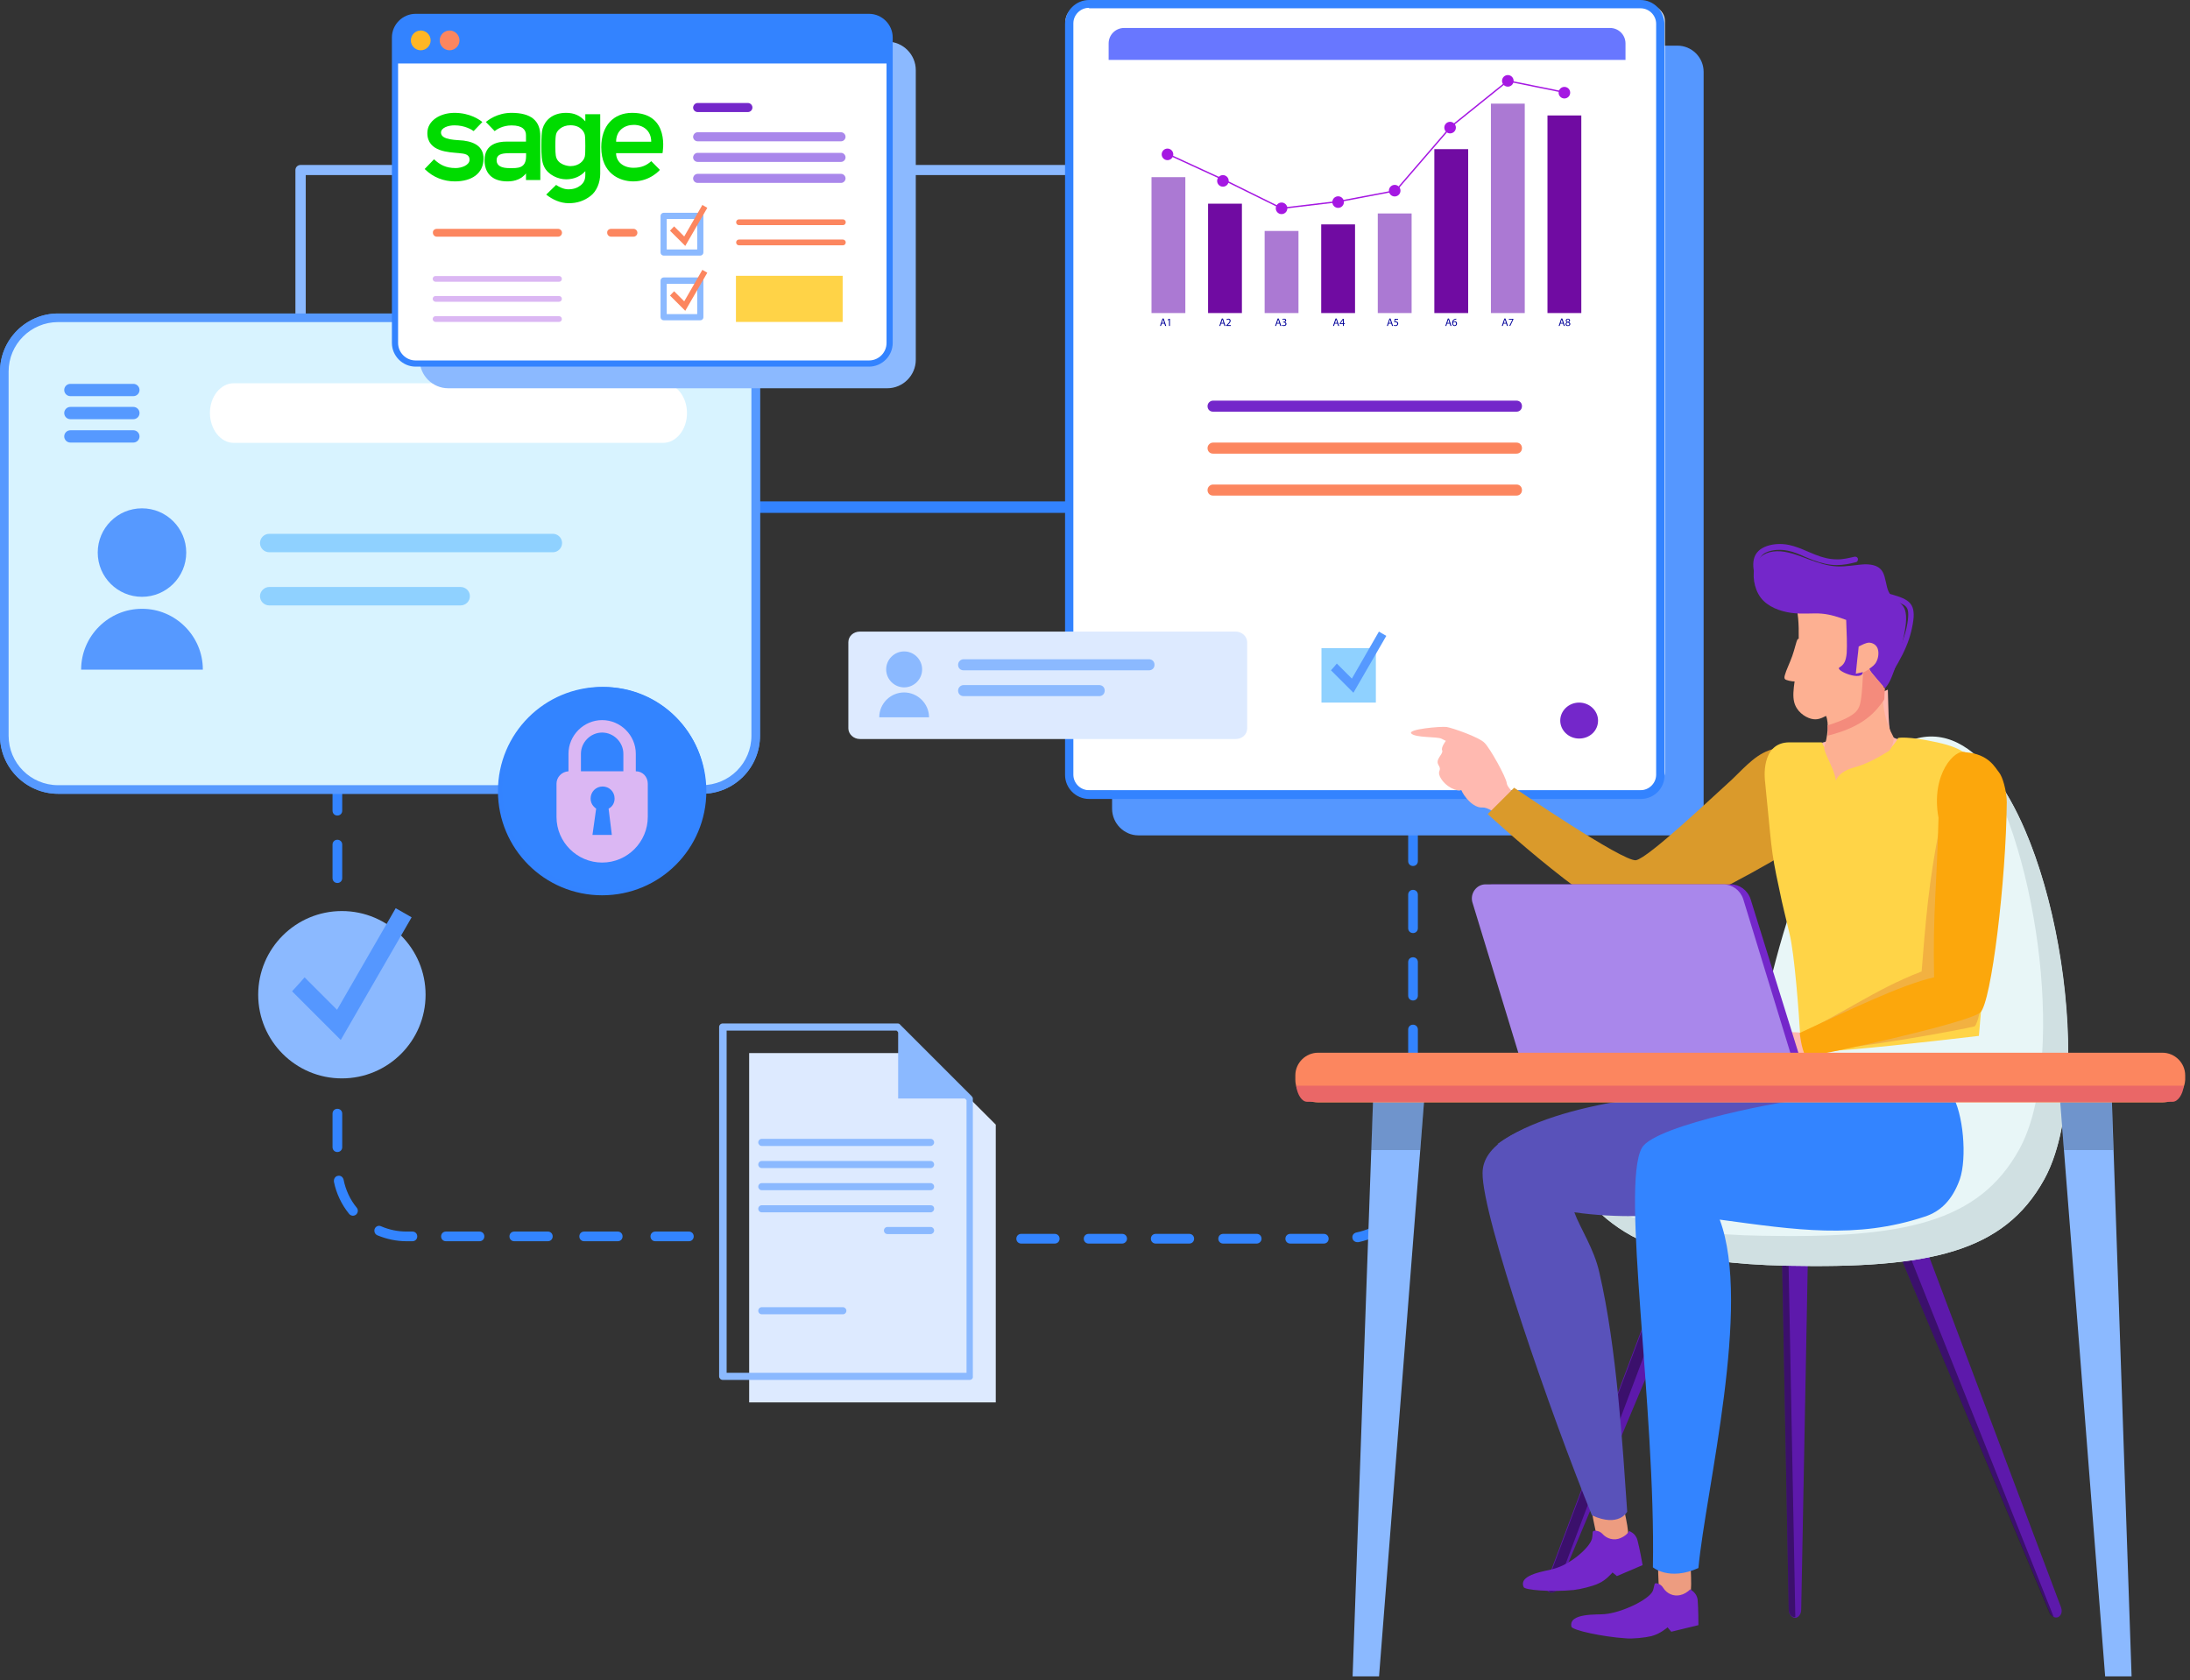 <?xml version="1.0" encoding="UTF-8" standalone="no"?><!DOCTYPE svg PUBLIC "-//W3C//DTD SVG 1.1//EN" "http://www.w3.org/Graphics/SVG/1.1/DTD/svg11.dtd"><svg width="100%" height="100%" viewBox="0 0 404 310" version="1.1" xmlns="http://www.w3.org/2000/svg" xmlns:xlink="http://www.w3.org/1999/xlink" xml:space="preserve" xmlns:serif="http://www.serif.com/" style="fill-rule:evenodd;clip-rule:evenodd;stroke-linecap:round;stroke-linejoin:round;stroke-miterlimit:22.926;"><rect x="0" y="0" width="404" height="310" fill="#333333" stroke="none"/><path d="M139.49,93.56l59.538,0" style="fill:none;fill-rule:nonzero;stroke:#3383ff;stroke-width:2.13px;"/><path d="M244.208,229.428l-6.21,0c-0.478,0 -0.872,-0.394 -0.872,-0.872l0,-0.021c0,-0.51 0.383,-0.893 0.893,-0.893l6.189,-0c0.51,-0 0.893,0.383 0.893,0.893c-0,0.51 -0.383,0.893 -0.893,0.893Zm-12.378,0l-6.209,0c-0.478,0 -0.872,-0.394 -0.872,-0.872l-0,-0.021c-0,-0.51 0.382,-0.893 0.893,-0.893l6.188,-0c0.511,-0 0.893,0.383 0.893,0.893c0,0.51 -0.446,0.893 -0.893,0.893Zm-12.441,0l-6.209,0c-0.478,0 -0.872,-0.394 -0.872,-0.872l-0,-0.021c-0,-0.51 0.382,-0.893 0.893,-0.893l6.188,-0c0.511,-0 0.894,0.383 0.894,0.893c-0,0.51 -0.383,0.893 -0.894,0.893Zm-12.377,0l-6.209,0c-0.479,0 -0.872,-0.394 -0.872,-0.872l-0,-0.021c-0,-0.51 0.382,-0.893 0.893,-0.893l6.188,-0c0.511,-0 0.893,0.383 0.893,0.893c0,0.51 -0.446,0.893 -0.893,0.893Zm-12.441,0l-6.209,0c-0.479,0 -0.872,-0.394 -0.872,-0.872l-0,-0.021c-0,-0.51 0.382,-0.893 0.893,-0.893l6.188,-0c0.511,-0 0.893,0.383 0.893,0.893c0,0.51 -0.382,0.893 -0.893,0.893Zm-12.441,0l-6.209,0c-0.479,0 -0.872,-0.394 -0.872,-0.872l-0,-0.021c-0,-0.51 0.382,-0.893 0.893,-0.893l6.188,-0c0.511,-0 0.893,0.383 0.893,0.893c0,0.51 -0.382,0.893 -0.893,0.893Zm-12.377,0l-6.209,0c-0.479,0 -0.873,-0.394 -0.873,-0.872l0,-0.021c0,-0.51 0.383,-0.893 0.894,-0.893l6.188,-0c0.511,-0 0.893,0.383 0.893,0.893c0,0.51 -0.382,0.893 -0.893,0.893Zm-12.441,0l-6.209,0c-0.479,0 -0.873,-0.394 -0.873,-0.872l0,-0.021c0,-0.51 0.383,-0.893 0.894,-0.893l6.188,-0c0.511,-0 0.893,0.383 0.893,0.893c0,0.51 -0.382,0.893 -0.893,0.893Zm93.084,-0.255c-0.446,0 -0.829,-0.319 -0.893,-0.702c-0.128,-0.51 0.192,-0.957 0.702,-1.084c1.914,-0.383 3.7,-1.212 5.168,-2.425c0.382,-0.318 0.957,-0.254 1.276,0.128c0.318,0.383 0.255,0.957 -0.128,1.276c-1.723,1.399 -3.759,2.362 -5.933,2.807l-0.192,0Zm9.251,-7.464c-0.127,0 -0.255,0 -0.382,-0.064c-0.447,-0.191 -0.702,-0.701 -0.447,-1.212c0.634,-1.47 0.96,-3.055 0.957,-4.656l-0,-1.084c-0,-0.511 0.383,-0.893 0.893,-0.893c0.511,-0 0.893,0.382 0.893,0.893l0,1.084c0,1.85 -0.382,3.636 -1.084,5.358c-0.128,0.319 -0.447,0.574 -0.83,0.574Zm1.021,-12.311c-0.51,-0 -0.893,-0.383 -0.893,-0.893l-0,-6.188c-0,-0.51 0.383,-0.892 0.893,-0.892c0.511,-0 0.893,0.382 0.893,0.892l0,6.188c0,0.51 -0.382,0.893 -0.893,0.893Zm-0,-12.375c-0.51,-0 -0.893,-0.383 -0.893,-0.893l-0,-6.188c-0,-0.51 0.383,-0.893 0.893,-0.893c0.511,-0 0.893,0.383 0.893,0.893l0,6.188c0,0.447 -0.382,0.893 -0.893,0.893Zm-0,-12.439c-0.51,0 -0.893,-0.383 -0.893,-0.893l-0,-6.188c-0,-0.511 0.383,-0.893 0.893,-0.893c0.511,-0 0.893,0.382 0.893,0.893l0,6.188c0,0.51 -0.382,0.893 -0.893,0.893Zm-0,-12.44c-0.51,0 -0.893,-0.382 -0.893,-0.892l-0,-6.188c-0,-0.51 0.383,-0.893 0.893,-0.893c0.511,0 0.893,0.383 0.893,0.893l0,6.188c0,0.51 -0.382,0.892 -0.893,0.892Zm-0,-12.375c-0.51,0 -0.893,-0.382 -0.893,-0.893l-0,-6.187c-0,-0.51 0.383,-0.893 0.893,-0.893c0.511,0 0.893,0.383 0.893,0.893l0,6.187c0,0.511 -0.382,0.893 -0.893,0.893Zm-0,-12.438c-0.51,-0 -0.893,-0.383 -0.893,-0.894l-0,-6.187c-0,-0.51 0.383,-0.893 0.893,-0.893c0.511,-0 0.893,0.383 0.893,0.893l0,6.188c0,0.51 -0.382,0.893 -0.893,0.893Zm-199.323,64.316l-0,-6.188c-0,-0.511 0.382,-0.893 0.893,-0.893c0.51,-0 0.893,0.382 0.893,0.893l-0,6.188c-0,0.511 -0.383,0.893 -0.893,0.893c-0.51,0 -0.892,-0.382 -0.892,-0.893l-0.001,0Zm-0,-49.636l-0,-6.189c-0,-0.511 0.382,-0.893 0.893,-0.893c0.51,0 0.893,0.382 0.893,0.893l-0,6.189c-0,0.51 -0.383,0.893 -0.893,0.893c-0.51,-0 -0.892,-0.383 -0.892,-0.893l-0.001,-0Zm-0,-12.441l-0,-6.189c-0,-0.511 0.382,-0.893 0.893,-0.893c0.51,0 0.893,0.382 0.893,0.893l-0,6.189c-0,0.51 -0.383,0.893 -0.893,0.893c-0.51,-0 -0.892,-0.383 -0.892,-0.893l-0.001,-0Zm-0,-12.378l-0,-6.188c-0,-0.511 0.382,-0.893 0.893,-0.893c0.51,-0 0.893,0.382 0.893,0.893l-0,6.188c-0,0.511 -0.383,0.893 -0.893,0.893c-0.51,0 -0.892,-0.382 -0.892,-0.893l-0.001,0Zm-0,-12.441l-0,-6.188c-0,-0.511 0.382,-0.893 0.893,-0.893c0.51,-0 0.893,0.382 0.893,0.893l-0,6.188c-0,0.511 -0.383,0.893 -0.893,0.893c-0.51,0 -0.892,-0.382 -0.892,-0.893l-0.001,0Zm0.255,93.085c-0,-0.447 0.319,-0.83 0.702,-0.893c0.51,-0.128 0.957,0.191 1.084,0.702c0.383,1.914 1.212,3.699 2.424,5.167c0.319,0.383 0.255,0.957 -0.127,1.276c-0.383,0.319 -0.957,0.256 -1.276,-0.128c-1.399,-1.723 -2.362,-3.759 -2.806,-5.933l-0,-0.191l-0.001,-0Zm7.464,9.25c-0,-0.127 -0,-0.255 0.064,-0.382c0.191,-0.446 0.701,-0.702 1.212,-0.446c1.47,0.633 3.055,0.96 4.656,0.957l1.085,-0c0.51,-0 0.892,0.382 0.892,0.893c0,0.51 -0.382,0.892 -0.892,0.892l-1.085,0c-1.85,0 -3.636,-0.382 -5.358,-1.084c-0.319,-0.128 -0.574,-0.446 -0.574,-0.83Zm12.311,1.022c0,-0.511 0.383,-0.893 0.893,-0.893l6.188,-0c0.51,-0 0.893,0.382 0.893,0.893c0,0.51 -0.383,0.892 -0.893,0.892l-6.188,0c-0.51,0 -0.893,-0.382 -0.893,-0.892Zm13.499,-0.893c-0.51,-0 -0.892,0.382 -0.892,0.893c-0,0.51 0.382,0.892 0.892,0.892l6.188,0c0.511,0 0.893,-0.382 0.893,-0.892c0,-0.511 -0.382,-0.893 -0.893,-0.893l-6.188,-0Zm26.019,-0c-0.51,-0 -0.893,0.382 -0.893,0.893c0,0.51 0.383,0.892 0.893,0.892l6.188,0c0.511,0 0.893,-0.382 0.893,-0.892c0,-0.511 -0.382,-0.893 -0.893,-0.893l-6.188,-0Zm-13.125,-0c-0.51,-0 -0.894,0.382 -0.894,0.893c0,0.51 0.384,0.892 0.894,0.892l6.187,0c0.511,0 0.893,-0.382 0.893,-0.892c0,-0.511 -0.382,-0.893 -0.893,-0.893l-6.187,-0Z" style="fill:#3384ff;fill-rule:nonzero;"/><path d="M55.449,91.079l-0.013,0c-0.513,0 -0.936,-0.42 -0.94,-0.933l0,-58.777c0,-0.519 0.423,-0.934 0.953,-0.934l204.563,-0l-0,71.529c0.529,-0 -0.848,1.128 -1.59,0.713c-0.191,-0.107 -0.283,-0.137 -0.325,-0.141c-0.013,0.043 -0.059,-0.006 0,0c0.014,-0.044 -0.006,-0.183 -0.204,-0.572l-0,-69.663l-201.49,0l-0,57.845c-0,0.415 -0.424,0.933 -0.954,0.933Z" style="fill:#8bb9ff;fill-rule:nonzero;"/><path d="M210,154.119l99.429,0c2.722,0 4.848,-2.212 4.848,-4.848l0,-136.003c0,-2.721 -2.211,-4.848 -4.848,-4.848l-99.429,0c-2.722,0 -4.848,2.211 -4.848,4.848l0,135.918c0,2.721 2.212,4.933 4.848,4.933Z" style="fill:#5597ff;"/><path d="M296.586,12.163l-8.846,-0c-0.425,-0 -0.85,-0.341 -0.85,-0.851c0,-0.425 0.34,-0.85 0.851,-0.85l8.845,-0c0.425,-0 0.851,0.339 0.851,0.85c-0,0.51 -0.341,0.851 -0.851,0.851Zm0,3.317l-8.846,-0c-0.425,-0 -0.85,-0.341 -0.85,-0.851c0,-0.51 0.34,-0.85 0.851,-0.85l8.845,-0c0.425,-0 0.851,0.34 0.851,0.85c-0,0.51 -0.341,0.851 -0.851,0.851Zm0,3.232l-8.846,-0c-0.425,-0 -0.85,-0.341 -0.85,-0.851c0,-0.425 0.34,-0.85 0.851,-0.85l8.845,-0c0.425,-0 0.851,0.34 0.851,0.85c-0,0.51 -0.341,0.851 -0.851,0.851Z" style="fill:#7427ca;fill-rule:nonzero;"/><path d="M201.04,0.425l101.616,0c2.411,0 4.477,1.526 4.477,3.475l0,138.494c0,1.864 -1.981,3.475 -4.477,3.475l-101.616,0c-2.411,0 -4.478,-1.526 -4.478,-3.475l0,-138.494c0,-1.865 2.067,-3.475 4.478,-3.475Z" style="fill:#fff;"/><path d="M302.71,147.4l-101.81,-0c-2.467,-0 -4.423,-2.042 -4.423,-4.423l-0,-138.555c-0,-2.466 2.041,-4.422 4.423,-4.422l101.725,0c2.467,0 4.423,2.041 4.423,4.423l-0,138.554c0.084,2.381 -1.872,4.423 -4.338,4.423Zm-101.81,-145.954l-0.024,0c-1.574,0 -2.868,1.295 -2.868,2.868l-0,138.602c-0,1.573 1.294,2.868 2.868,2.868l101.773,-0c1.573,-0 2.868,-1.295 2.868,-2.868l0,-138.517c0,-1.574 -1.295,-2.868 -2.868,-2.868l-101.75,-0l0,-0.085Z" style="fill:#3383ff;fill-rule:nonzero;"/><path d="M223.78,73.913l55.965,-0.001c0.596,0.001 1.021,0.426 1.021,1.021c0,0.596 -0.425,1.021 -1.021,1.021l-55.965,0c-0.596,0 -1.021,-0.425 -1.021,-1.021c0,-0.595 0.51,-1.02 1.021,-1.02Z" style="fill:#7427ca;"/><g><g><path d="M296.107,64.979l-87.833,-0c-2.075,-0 -3.757,-1.682 -3.757,-3.756l0,-52.306c0,-2.075 1.682,-3.757 3.757,-3.757l87.833,0c2.075,0 3.757,1.682 3.757,3.757l-0,52.305c-0,2.075 -1.682,3.757 -3.757,3.757Z" style="fill:#fff;fill-rule:nonzero;"/><path d="M299.864,8.008c-0,-1.573 -1.276,-2.848 -2.849,-2.848l-89.649,-0c-1.574,-0 -2.849,1.275 -2.849,2.848l0,3.045l95.347,0l-0,-3.045l-0,0Z" style="fill:#6877ff;fill-rule:nonzero;"/></g><g><g><rect x="212.424" y="32.682" width="6.242" height="25.075" style="fill:#ab79d3;"/><rect x="222.859" y="37.577" width="6.242" height="20.18" style="fill:#700ba2;"/><rect x="233.295" y="42.61" width="6.242" height="15.147" style="fill:#ab79d3;"/><rect x="243.729" y="41.399" width="6.242" height="16.358" style="fill:#700ba2;"/><rect x="254.165" y="39.381" width="6.242" height="18.376" style="fill:#ab79d3;"/><rect x="264.6" y="27.516" width="6.242" height="30.241" style="fill:#700ba2;"/><rect x="275.036" y="19.122" width="6.242" height="38.635" style="fill:#ab79d3;"/><rect x="285.47" y="21.301" width="6.242" height="36.456" style="fill:#700ba2;"/></g><g><path d="M236.393,38.564l-0.034,-0.018l-10.243,-5.059l-10.624,-4.893l0.105,-0.23l10.628,4.895l10.212,5.044l10.398,-1.232l10.587,-2.008l10.202,-11.832l10.499,-8.449l0.058,0.013l10.758,2.179l-0.05,0.248l-10.7,-2.167l-10.389,8.357l-10.244,11.882l-0.044,0.009l-10.639,2.018l-10.48,1.243Z" style="fill:#a518e2;fill-rule:nonzero;"/><g><path d="M215.37,29.547c-0.59,-0 -1.069,-0.478 -1.069,-1.068c0,-0.59 0.479,-1.068 1.069,-1.068c0.589,-0 1.068,0.478 1.068,1.068c-0,0.59 -0.479,1.068 -1.068,1.068Z" style="fill:#a518e2;fill-rule:nonzero;"/><path d="M225.598,34.442c-0.59,-0 -1.068,-0.478 -1.068,-1.068c-0,-0.59 0.478,-1.069 1.068,-1.069c0.59,0 1.068,0.479 1.068,1.069c0,0.59 -0.478,1.068 -1.068,1.068Z" style="fill:#a518e2;fill-rule:nonzero;"/><path d="M236.415,39.502c-0.59,-0 -1.068,-0.479 -1.068,-1.069c0,-0.59 0.478,-1.068 1.068,-1.068c0.59,0 1.069,0.478 1.069,1.068c-0,0.59 -0.479,1.069 -1.069,1.069Z" style="fill:#a518e2;fill-rule:nonzero;"/><path d="M246.851,38.353c-0.59,-0 -1.068,-0.478 -1.068,-1.068c-0,-0.59 0.478,-1.069 1.068,-1.069c0.59,0 1.068,0.479 1.068,1.069c0,0.59 -0.478,1.068 -1.068,1.068Z" style="fill:#a518e2;fill-rule:nonzero;"/><path d="M257.286,36.246c-0.59,0 -1.068,-0.478 -1.068,-1.068c0,-0.59 0.478,-1.068 1.068,-1.068c0.59,-0 1.069,0.478 1.069,1.068c-0,0.59 -0.479,1.068 -1.069,1.068Z" style="fill:#a518e2;fill-rule:nonzero;"/><path d="M267.506,24.609c-0.59,-0 -1.068,-0.479 -1.068,-1.069c-0,-0.59 0.478,-1.068 1.068,-1.068c0.59,0 1.068,0.479 1.068,1.068c0,0.59 -0.478,1.069 -1.068,1.069Z" style="fill:#a518e2;fill-rule:nonzero;"/><path d="M278.156,15.987c-0.59,-0 -1.068,-0.479 -1.068,-1.069c0,-0.59 0.478,-1.068 1.068,-1.068c0.59,0 1.068,0.478 1.068,1.068c0,0.59 -0.478,1.069 -1.068,1.069Z" style="fill:#a518e2;fill-rule:nonzero;"/><path d="M288.592,18.166c-0.59,-0 -1.069,-0.478 -1.069,-1.068c0,-0.59 0.479,-1.068 1.069,-1.068c0.589,-0 1.068,0.478 1.068,1.068c-0,0.59 -0.478,1.068 -1.068,1.068Z" style="fill:#a518e2;fill-rule:nonzero;"/></g></g><g><g><g><g><path d="M214.316,59.703l-0.141,0.429l-0.182,-0l0.463,-1.362l0.212,0l0.464,1.362l-0.188,-0l-0.145,-0.429l-0.483,0Zm0.446,-0.137l-0.133,-0.392c-0.03,-0.088 -0.05,-0.169 -0.071,-0.248l-0.003,-0c-0.021,0.081 -0.043,0.164 -0.069,0.246l-0.133,0.394l0.409,0Z" style="fill:#009;fill-rule:nonzero;"/><path d="M215.656,58.985l-0.004,-0l-0.228,0.123l-0.035,-0.135l0.287,-0.154l0.151,0l0,1.313l-0.171,-0l-0,-1.147Z" style="fill:#009;fill-rule:nonzero;"/></g></g></g><g><g><g><path d="M225.256,59.703l-0.141,0.429l-0.182,-0l0.463,-1.362l0.212,0l0.464,1.362l-0.188,-0l-0.145,-0.429l-0.483,0Zm0.446,-0.137l-0.133,-0.392c-0.03,-0.088 -0.05,-0.169 -0.071,-0.248l-0.004,-0c-0.02,0.081 -0.042,0.164 -0.068,0.246l-0.134,0.394l0.41,0Z" style="fill:#009;fill-rule:nonzero;"/><path d="M226.21,60.132l0,-0.109l0.14,-0.135c0.335,-0.319 0.486,-0.489 0.488,-0.687c0,-0.133 -0.064,-0.256 -0.26,-0.256c-0.119,-0 -0.218,0.06 -0.279,0.111l-0.056,-0.125c0.091,-0.077 0.22,-0.134 0.371,-0.134c0.283,0 0.402,0.194 0.402,0.382c0,0.242 -0.175,0.438 -0.452,0.705l-0.105,0.097l-0,0.004l0.59,-0l-0,0.147l-0.839,0l0,0Z" style="fill:#009;fill-rule:nonzero;"/></g></g></g><g><g><g><path d="M235.55,59.703l-0.141,0.429l-0.182,-0l0.463,-1.362l0.212,0l0.464,1.362l-0.188,-0l-0.145,-0.429l-0.483,0Zm0.447,-0.137l-0.134,-0.392c-0.03,-0.088 -0.05,-0.169 -0.07,-0.248l-0.004,-0c-0.021,0.081 -0.043,0.164 -0.069,0.246l-0.133,0.394l0.41,0Z" style="fill:#009;fill-rule:nonzero;"/><path d="M236.547,59.928c0.05,0.032 0.167,0.083 0.291,0.083c0.228,-0 0.298,-0.146 0.296,-0.255c-0.002,-0.184 -0.167,-0.262 -0.339,-0.262l-0.099,-0l0,-0.134l0.099,0c0.129,0 0.293,-0.066 0.293,-0.222c-0,-0.105 -0.067,-0.198 -0.23,-0.198c-0.105,0 -0.206,0.047 -0.263,0.087l-0.046,-0.129c0.068,-0.051 0.202,-0.101 0.343,-0.101c0.259,-0 0.376,0.153 0.376,0.313c-0,0.135 -0.081,0.25 -0.243,0.309l0,0.004c0.162,0.032 0.293,0.153 0.293,0.337c0,0.21 -0.163,0.394 -0.479,0.394c-0.147,-0 -0.276,-0.047 -0.341,-0.089l0.049,-0.137Z" style="fill:#009;fill-rule:nonzero;"/></g></g></g><g><g><g><path d="M246.232,59.703l-0.141,0.429l-0.182,-0l0.463,-1.362l0.212,0l0.464,1.362l-0.187,-0l-0.146,-0.429l-0.483,0Zm0.447,-0.137l-0.134,-0.392c-0.03,-0.088 -0.05,-0.169 -0.07,-0.248l-0.004,-0c-0.02,0.081 -0.043,0.164 -0.069,0.246l-0.133,0.394l0.41,0Z" style="fill:#009;fill-rule:nonzero;"/><path d="M247.736,60.132l-0,-0.357l-0.61,-0l-0,-0.117l0.585,-0.838l0.192,-0l0,0.815l0.184,0l0,0.14l-0.184,-0l0,0.357l-0.167,0Zm-0,-0.497l-0,-0.438c-0,-0.068 0.002,-0.137 0.006,-0.206l-0.006,0c-0.041,0.077 -0.073,0.134 -0.109,0.194l-0.322,0.446l0,0.004l0.431,0Z" style="fill:#009;fill-rule:nonzero;"/></g></g></g><g><g><g><path d="M256.171,59.703l-0.141,0.429l-0.182,-0l0.462,-1.362l0.212,0l0.465,1.362l-0.188,-0l-0.145,-0.429l-0.483,0Zm0.446,-0.137l-0.133,-0.392c-0.03,-0.088 -0.05,-0.169 -0.071,-0.248l-0.004,-0c-0.02,0.081 -0.042,0.164 -0.068,0.246l-0.133,0.394l0.409,0Z" style="fill:#009;fill-rule:nonzero;"/><path d="M257.908,58.969l-0.501,-0l-0.05,0.337c0.03,-0.004 0.059,-0.008 0.107,-0.008c0.101,-0 0.202,0.022 0.283,0.07c0.103,0.059 0.188,0.172 0.188,0.337c-0,0.257 -0.204,0.449 -0.489,0.449c-0.144,-0 -0.265,-0.041 -0.327,-0.081l0.044,-0.135c0.055,0.032 0.162,0.072 0.281,0.072c0.167,0 0.311,-0.109 0.311,-0.284c-0.002,-0.17 -0.115,-0.291 -0.378,-0.291c-0.074,-0 -0.133,0.008 -0.182,0.014l0.085,-0.63l0.628,-0l0,0.15Z" style="fill:#009;fill-rule:nonzero;"/></g></g></g><g><g><g><path d="M266.95,59.703l-0.142,0.429l-0.181,-0l0.462,-1.362l0.212,0l0.465,1.362l-0.188,-0l-0.145,-0.429l-0.483,0Zm0.446,-0.137l-0.133,-0.392c-0.031,-0.088 -0.051,-0.169 -0.071,-0.248l-0.004,-0c-0.02,0.081 -0.042,0.164 -0.069,0.246l-0.133,0.394l0.41,0Z" style="fill:#009;fill-rule:nonzero;"/><path d="M268.652,58.944c-0.036,-0.002 -0.082,-0 -0.133,0.008c-0.279,0.046 -0.426,0.25 -0.456,0.466l0.006,0c0.062,-0.082 0.171,-0.151 0.317,-0.151c0.232,0 0.396,0.168 0.396,0.424c-0,0.24 -0.164,0.463 -0.436,0.463c-0.281,-0 -0.465,-0.219 -0.465,-0.56c0,-0.258 0.093,-0.462 0.222,-0.592c0.109,-0.107 0.255,-0.173 0.42,-0.193c0.053,-0.009 0.097,-0.011 0.129,-0.011l0,0.146Zm-0.05,0.757c-0,-0.188 -0.107,-0.301 -0.271,-0.301c-0.107,0 -0.206,0.067 -0.254,0.162c-0.012,0.02 -0.02,0.046 -0.02,0.079c0.004,0.216 0.103,0.375 0.288,0.375c0.154,0 0.257,-0.127 0.257,-0.315Z" style="fill:#009;fill-rule:nonzero;"/></g></g></g><g><g><g><path d="M277.372,59.703l-0.142,0.429l-0.182,-0l0.463,-1.362l0.212,0l0.464,1.362l-0.187,-0l-0.146,-0.429l-0.482,0Zm0.446,-0.137l-0.133,-0.392c-0.031,-0.088 -0.051,-0.169 -0.071,-0.248l-0.004,-0c-0.02,0.081 -0.042,0.164 -0.069,0.246l-0.133,0.394l0.41,0Z" style="fill:#009;fill-rule:nonzero;"/><path d="M279.178,58.819l0,0.117l-0.571,1.195l-0.184,0l0.57,-1.161l-0,-0.004l-0.643,0l0,-0.147l0.828,-0l0,-0Z" style="fill:#009;fill-rule:nonzero;"/></g></g></g><g><g><g><path d="M287.86,59.703l-0.141,0.429l-0.182,-0l0.463,-1.362l0.212,0l0.464,1.362l-0.188,-0l-0.145,-0.429l-0.483,0Zm0.447,-0.137l-0.133,-0.392c-0.031,-0.088 -0.051,-0.169 -0.071,-0.248l-0.004,-0c-0.02,0.081 -0.043,0.164 -0.069,0.246l-0.133,0.394l0.41,0Z" style="fill:#009;fill-rule:nonzero;"/><path d="M288.797,59.799c0,-0.166 0.099,-0.283 0.261,-0.351l-0.002,-0.006c-0.146,-0.069 -0.208,-0.182 -0.208,-0.295c-0,-0.208 0.176,-0.35 0.406,-0.35c0.254,0 0.381,0.16 0.381,0.323c0,0.111 -0.054,0.231 -0.216,0.307l0,0.006c0.164,0.065 0.265,0.18 0.265,0.34c-0,0.228 -0.196,0.381 -0.446,0.381c-0.275,0 -0.441,-0.163 -0.441,-0.355Zm0.707,-0.008c0,-0.16 -0.111,-0.236 -0.289,-0.287c-0.153,0.044 -0.236,0.145 -0.236,0.271c-0.006,0.133 0.095,0.25 0.263,0.25c0.159,0 0.262,-0.099 0.262,-0.234Zm-0.489,-0.656c0,0.131 0.099,0.202 0.251,0.242c0.113,-0.038 0.2,-0.119 0.2,-0.238c-0,-0.105 -0.063,-0.214 -0.222,-0.214c-0.148,-0 -0.229,0.096 -0.229,0.21Z" style="fill:#009;fill-rule:nonzero;"/></g></g></g></g></g></g><path d="M223.78,81.652l55.965,0c0.596,0 1.021,0.426 1.021,1.021c0,0.595 -0.425,1.021 -1.021,1.021l-55.965,0c-0.596,0 -1.021,-0.426 -1.021,-1.021c0,-0.595 0.51,-1.021 1.021,-1.021Zm-0,7.74l55.965,0c0.596,0 1.021,0.426 1.021,1.021c0,0.595 -0.425,1.021 -1.021,1.021l-55.965,-0c-0.596,-0 -1.021,-0.426 -1.021,-1.021c0,-0.595 0.51,-1.021 1.021,-1.021Z" style="fill:#fc865f;"/><path d="M291.313,129.623c1.957,0 3.487,1.531 3.487,3.318c0,1.871 -1.531,3.317 -3.487,3.317c-1.956,-0 -3.487,-1.532 -3.487,-3.317c0,-1.787 1.531,-3.318 3.487,-3.318Z" style="fill:#7427ca;"/><path d="M170.498,194.289l-32.297,0l0,64.448l45.492,-0l0,-51.252l-13.195,-13.196Z" style="fill:#ddeaff;"/><path d="M178.882,254.582l-45.567,-0c-0.359,-0 -0.654,-0.296 -0.654,-0.654l-0,-64.45c-0,-0.365 0.291,-0.656 0.656,-0.656l32.296,-0c0.146,-0 0.365,0.072 0.438,0.218l13.196,13.196c0.145,0.146 0.218,0.292 0.218,0.437l0,51.252c0.073,0.365 -0.218,0.657 -0.583,0.657Zm-44.836,-1.313l44.253,-0l0,-50.304l-12.904,-12.831l-31.349,-0l0,63.135Z" style="fill:#8bb9ff;fill-rule:nonzero;"/><path d="M178.883,202.673l-13.196,0l0,-13.195l13.195,13.195Zm-7.215,15.602l-31.135,-0c-0.359,-0 -0.654,0.295 -0.654,0.654l-0,0.002c-0,0.364 0.292,0.656 0.656,0.656l31.133,0c0.358,0 0.654,-0.295 0.654,-0.654l-0,-0.004c-0,-0.359 -0.296,-0.654 -0.654,-0.654Zm-0.003,4.083l-31.134,-0c-0.357,-0 -0.652,0.294 -0.652,0.652l-0,0.003c-0,0.365 0.292,0.657 0.656,0.657l31.133,-0c0.358,-0 0.654,-0.296 0.654,-0.654l-0,-0.003c-0,-0.437 -0.292,-0.655 -0.657,-0.655Zm0.003,-12.249l-31.135,0c-0.359,0 -0.654,0.296 -0.654,0.654l-0,0.003c-0,0.364 0.292,0.656 0.656,0.656l31.133,0c0.358,0 0.654,-0.296 0.654,-0.654l-0,-0.005c-0,-0.358 -0.296,-0.654 -0.654,-0.654Zm0.001,4.083l-31.138,0c-0.357,0 -0.652,0.295 -0.652,0.653l-0,0.003c-0,0.365 0.292,0.656 0.656,0.656l31.133,0c0.358,0 0.654,-0.295 0.654,-0.654l-0,-0.005c-0,-0.358 -0.295,-0.653 -0.653,-0.653Zm-0.002,12.175l-7.951,0c-0.358,0 -0.654,0.296 -0.654,0.654l0,0.002c0,0.365 0.292,0.657 0.656,0.657l7.949,-0c0.358,-0 0.654,-0.296 0.654,-0.654l-0,-0.005c-0,-0.358 -0.296,-0.654 -0.654,-0.654Zm-16.184,14.8l-14.95,-0c-0.359,-0 -0.654,0.295 -0.654,0.654l-0,0.005c-0,0.358 0.295,0.653 0.652,0.653l14.953,-0c0.358,-0 0.653,-0.295 0.653,-0.653l-0,-0.005c-0,-0.359 -0.296,-0.654 -0.654,-0.654Z" style="fill:#8bb9ff;"/><path d="M227.947,116.525l-69.32,-0.001c-1.191,0.001 -2.126,0.851 -2.126,1.957l-0,15.906c-0,1.02 0.935,1.956 2.126,1.956l69.32,-0c1.191,-0 2.126,-0.851 2.126,-1.956l-0,-15.906c-0,-1.02 -0.935,-1.956 -2.126,-1.956Z" style="fill:#ddeaff;"/><path d="M177.764,121.628l34.192,0c0.595,0 1.021,0.425 1.021,1.021c-0,0.596 -0.426,1.021 -1.021,1.021l-34.192,-0c-0.595,-0 -1.02,-0.426 -1.02,-1.021c-0,-0.511 0.425,-1.021 1.02,-1.021Zm0,4.763l25.007,0c0.594,0 1.02,0.426 1.02,1.02c-0,0.596 -0.426,1.021 -1.02,1.021l-25.007,0c-0.595,0 -1.02,-0.425 -1.02,-1.02c-0,-0.51 0.425,-1.02 1.02,-1.02Z" style="fill:#8bb9ff;"/><path d="M166.793,126.817c1.82,-0.001 3.317,-1.498 3.317,-3.318c-0,-1.819 -1.498,-3.317 -3.318,-3.317l-0,0c-1.82,0.001 -3.317,1.498 -3.317,3.317c0,1.82 1.498,3.318 3.317,3.318l0.001,-0Z" style="fill:#8bb9ff;fill-rule:nonzero;"/><path d="M166.793,127.752l-0.019,-0c-2.509,-0 -4.574,2.065 -4.574,4.574l0,0.019l9.185,0c0,-2.551 -2.126,-4.593 -4.592,-4.593Z" style="fill:#8bb9ff;"/><path d="M63.07,198.956c8.527,0 15.439,-6.911 15.439,-15.436c0,-8.526 -6.912,-15.437 -15.439,-15.437c-8.527,-0 -15.439,6.911 -15.439,15.437c-0,8.525 6.912,15.436 15.439,15.436Z" style="fill:#8bb9ff;fill-rule:nonzero;"/><path d="M53.88,182.889l8.98,8.979c4.359,-7.561 8.717,-15.069 13.076,-22.631c-0.998,-0.577 -1.943,-1.102 -2.941,-1.68c-3.623,6.249 -7.195,12.497 -10.818,18.745l-5.986,-5.986c-0.735,0.84 -1.523,1.733 -2.311,2.573Z" style="fill:#5597ff;"/><path d="M253.811,119.585l-10.035,-0l-0,10.034l10.035,0l-0,-10.035l-0,0.001Z" style="fill:#8fd1ff;fill-rule:nonzero;"/><path d="M245.532,123.666l4.139,4.139c2.041,-3.515 4.025,-6.974 6.066,-10.488c-0.453,-0.284 -0.907,-0.51 -1.361,-0.794c-1.644,2.891 -3.344,5.782 -4.989,8.674l-2.778,-2.778c-0.34,0.454 -0.736,0.851 -1.077,1.247Z" style="fill:#5699ff;"/><path d="M129.513,145.655l-118.823,-0c-5.429,-0 -9.896,-4.467 -9.896,-9.897l0,-67.231c0,-5.43 4.467,-9.897 9.897,-9.897l118.822,0c5.429,0 9.896,4.467 9.896,9.897l0,67.231c0,5.43 -4.467,9.897 -9.896,9.897Z" style="fill:#d8f3ff;fill-rule:nonzero;"/><path d="M129.488,146.449l-118.773,-0c-5.896,-0 -10.715,-4.82 -10.715,-10.716l-0,-67.181c-0,-5.896 4.819,-10.715 10.715,-10.715l118.773,-0c5.895,-0 10.714,4.819 10.714,10.715l0,67.181c0,5.896 -4.762,10.716 -10.714,10.716Zm-118.773,-87.024c-5.046,-0 -9.127,4.081 -9.127,9.127l-0,67.181c-0,5.047 4.081,9.128 9.127,9.128l118.773,0c5.045,0 9.127,-4.082 9.127,-9.127l0,-67.182c0,-5.046 -4.082,-9.127 -9.127,-9.127l-118.773,-0Z" style="fill:#5699ff;fill-rule:nonzero;"/><path d="M129.513,145.655l-118.823,-0c-5.429,-0 -9.896,-4.467 -9.896,-9.897l0,-67.231c0,-5.43 4.467,-9.897 9.897,-9.897l118.822,0c5.429,0 9.896,4.467 9.896,9.897l0,67.231c0,5.43 -4.467,9.897 -9.896,9.897Z" style="fill:#d8f3ff;fill-rule:nonzero;"/><path d="M129.488,146.449l-118.773,-0c-5.896,-0 -10.715,-4.82 -10.715,-10.716l-0,-67.181c-0,-5.896 4.819,-10.715 10.715,-10.715l118.773,-0c5.895,-0 10.714,4.819 10.714,10.715l0,67.181c0,5.896 -4.762,10.716 -10.714,10.716Zm-118.773,-87.024c-5.046,-0 -9.127,4.081 -9.127,9.127l-0,67.181c-0,5.047 4.081,9.128 9.127,9.128l118.773,0c5.045,0 9.127,-4.082 9.127,-9.127l0,-67.182c0,-5.046 -4.082,-9.127 -9.127,-9.127l-118.773,-0Z" style="fill:#5699ff;fill-rule:nonzero;"/><path d="M43.117,81.705l79.218,0c2.403,0 4.397,-2.438 4.397,-5.499c-0,-3.005 -1.949,-5.5 -4.397,-5.5l-79.218,0c-2.401,0 -4.395,2.438 -4.395,5.5c0.045,3.061 1.994,5.499 4.395,5.499Z" style="fill:#fff;"/><path d="M49.663,98.486l52.327,0c0.908,0 1.701,0.737 1.701,1.701c-0.003,0.932 -0.769,1.698 -1.701,1.7l-52.327,0c-0.933,-0.002 -1.698,-0.768 -1.701,-1.7c0.002,-0.932 0.768,-1.698 1.701,-1.701Zm-0,9.808l35.319,-0c0.908,-0 1.701,0.737 1.701,1.701c-0.003,0.932 -0.768,1.698 -1.701,1.701l-35.319,-0c-0.933,-0.002 -1.699,-0.769 -1.701,-1.701c-0,-0.908 0.793,-1.701 1.701,-1.701Z" style="fill:#8fd1ff;"/><path d="M24.604,73.087l-11.622,0c-0.624,0 -1.134,-0.51 -1.134,-1.134c0,-0.623 0.51,-1.134 1.134,-1.134l11.622,0c0.624,0 1.134,0.51 1.134,1.134c0,0.624 -0.51,1.134 -1.134,1.134Zm0,4.252l-11.622,0c-0.624,0 -1.134,-0.51 -1.134,-1.133c0,-0.624 0.51,-1.134 1.134,-1.134l11.622,-0c0.624,-0 1.134,0.51 1.134,1.134c0,0.623 -0.51,1.133 -1.134,1.133Zm0,4.309l-11.622,-0c-0.624,-0 -1.134,-0.51 -1.134,-1.133c0,-0.624 0.51,-1.134 1.134,-1.134l11.622,-0c0.624,-0 1.134,0.51 1.134,1.134c0,0.623 -0.51,1.133 -1.134,1.133Zm1.587,28.46c4.509,0 8.164,-3.655 8.164,-8.164c0,-4.508 -3.655,-8.163 -8.164,-8.163c-4.508,-0 -8.163,3.654 -8.163,8.163c-0,4.509 3.655,8.164 8.163,8.164Z" style="fill:#5699ff;fill-rule:nonzero;"/><path d="M26.191,112.319c-6.18,0 -11.225,5.046 -11.225,11.226l22.451,-0l0,-0.047c0,-6.133 -5.046,-11.179 -11.178,-11.179l-0.048,0Z" style="fill:#5699ff;"/><path d="M163.689,7.681l-81.013,-0c-2.88,-0 -5.25,2.37 -5.25,5.25l0,53.449c0,2.88 2.37,5.25 5.25,5.25l81.013,0c2.88,0 5.25,-2.37 5.25,-5.25l0,-53.449c0,-2.88 -2.37,-5.25 -5.25,-5.25Z" style="fill:#8bb9ff;fill-rule:nonzero;"/><path d="M160.313,67.07l-83.647,0c-2.089,0 -3.8,-1.71 -3.8,-3.799l0,-56.35c0,-2.09 1.71,-3.8 3.8,-3.8l83.646,0c2.091,0 3.801,1.71 3.801,3.8l-0,56.362c-0,2.078 -1.71,3.788 -3.788,3.788l-0.012,-0l-0,-0.001Z" style="fill:#fff;"/><path d="M160.313,67.64l-83.646,0c-2.395,0 -4.371,-1.975 -4.371,-4.369l0,-56.35c0,-2.394 1.976,-4.369 4.371,-4.369l83.645,-0c2.394,-0 4.371,1.975 4.371,4.369l-0,56.35c-0,2.398 -1.973,4.37 -4.371,4.37l0,-0.001Zm-83.645,-63.948l-0.003,0c-1.771,0 -3.227,1.457 -3.227,3.228l-0,56.354c-0,1.771 1.456,3.228 3.227,3.228l83.651,-0c1.771,-0 3.228,-1.457 3.228,-3.227l-0,-56.356c-0,-1.771 -1.457,-3.228 -3.228,-3.228l-83.648,0l0,0.001Z" style="fill:#3383ff;fill-rule:nonzero;"/><path d="M159.932,3.121l-82.898,0c-2.287,0 -4.168,1.881 -4.168,4.168l0,4.42l91.247,-0l-0,-4.446c-0,-2.28 -1.863,-4.142 -4.181,-4.142Z" style="fill:#3383ff;"/><path d="M77.617,9.277c1,-0 1.824,-0.824 1.824,-1.824c-0,-1.001 -0.824,-1.824 -1.824,-1.824c-1.001,-0 -1.824,0.823 -1.824,1.824c-0,1 0.823,1.824 1.824,1.824Z" style="fill:#ffb626;fill-rule:nonzero;"/><path d="M82.938,9.277c1.001,-0 1.825,-0.824 1.825,-1.825c-0,-1.001 -0.825,-1.824 -1.825,-1.824c-1.001,-0 -1.824,0.823 -1.824,1.824c0,1.001 0.823,1.825 1.824,1.825Z" style="fill:#fc865f;"/><g id="logo-sage"><path id="Fill-6" d="M113.658,26.146c0,-2.095 1.568,-3.107 3.26,-3.107c1.691,0 3.216,1.03 3.216,3.107l-6.476,0Zm2.961,-5.325c-3.447,0 -5.703,2.393 -5.703,6.34c-0,4.9 3.45,6.306 5.915,6.306c3.122,-0 4.902,-2.124 4.902,-2.124l-1.589,-1.611c-0.842,0.766 -1.819,1.224 -3.274,1.224c-1.921,-0 -3.216,-1.138 -3.216,-2.693l8.561,-0c-0,-0 1.495,-7.442 -5.596,-7.442Z" style="fill:#00dc00;"/><path id="Fill-7" d="M85.51,25.936c-1.067,-0.139 -4.158,-0.014 -4.158,-1.477c0,-0.868 1.295,-1.334 2.49,-1.334c1.908,-0 3.167,0.793 3.532,1.056l1.604,-1.666c-0.475,-0.399 -2.243,-1.694 -5.136,-1.694c-2.636,0 -5.008,1.432 -5.008,3.729c0,3.524 4.093,3.523 5.802,3.697c1.035,0.104 1.981,0.179 1.981,1.233c-0,0.98 -1.447,1.526 -2.565,1.526c-1.824,-0 -2.917,-0.623 -3.986,-1.622l-1.726,1.795c1.583,1.588 3.588,2.288 5.564,2.288c3.059,-0 5.295,-1.403 5.295,-4.225c-0,-1.871 -1.211,-2.985 -3.689,-3.306" style="fill:#00dc00;"/><path id="Fill-8" d="M97.049,28.801c0,2.342 -1.611,2.216 -3.051,2.216c-1.457,0 -2.387,-0.402 -2.387,-1.452c0,-0.978 0.758,-1.303 2.323,-1.303l3.115,0l0,0.539Zm-2.693,-7.98c-2.669,0 -4.399,1.407 -4.721,1.691l1.618,1.676c0.322,-0.265 1.42,-1.049 3.123,-1.049c2.045,-0 2.655,0.844 2.655,1.799l-0,1.188l-3.644,0.002c-1.348,0 -3.998,0.352 -3.998,3.423c-0,2.256 1.249,3.916 4.232,3.916c1.497,-0 2.629,-0.503 3.41,-1.472l-0,1.224l2.645,0l0,-8.1c0,-2.833 -1.677,-4.298 -5.32,-4.298Z" style="fill:#00dc00;"/><path id="Fill-9" d="M107.974,26.944c0,0.915 -0.015,1.593 -0.091,1.938c-0.167,0.763 -1.052,1.765 -2.661,1.765c-0.402,0 -2.465,-0.226 -2.695,-1.973c-0.048,-0.351 -0.083,-0.815 -0.083,-1.73c0,-1.361 0.057,-1.793 0.129,-2.139c0.142,-0.686 1.059,-1.694 2.649,-1.694c1.949,0 2.575,1.299 2.667,1.801c0.063,0.347 0.085,1.117 0.085,2.032Zm0,-5.871l0,1.318c-0.925,-1.051 -2.028,-1.57 -3.536,-1.57c-2.573,0 -3.898,1.412 -4.347,2.915c-0.167,0.559 -0.224,1.626 -0.224,3.203c0,1.486 0.014,2.837 0.542,3.876c0.738,1.454 2.532,2.266 4.029,2.266c1.452,0 2.683,-0.55 3.536,-1.505l0,0.737c0,0.867 -0.304,1.437 -0.871,1.887c-0.568,0.451 -1.28,0.727 -2.269,0.727c-0.897,0 -1.757,-0.479 -2.247,-0.811l-1.825,1.784c1.183,0.939 2.597,1.577 4.124,1.59c1.617,0.013 2.919,-0.467 4.059,-1.343c1.092,-0.841 1.78,-2.42 1.78,-4.095l0,-10.979l-2.751,0Z" style="fill:#00dc00;"/></g><path d="M80.353,51.985l22.764,0c0.304,0 0.532,-0.228 0.532,-0.531l0,-0.013c0,-0.285 -0.234,-0.52 -0.519,-0.52l-22.789,0c-0.285,0 -0.52,0.235 -0.52,0.52l0,0.013c0,0.303 0.266,0.532 0.532,0.532l-0,-0.001Zm-0,3.687l22.764,-0c0.304,-0 0.532,-0.228 0.532,-0.533l0,-0.012c0,-0.285 -0.234,-0.52 -0.519,-0.52l-22.789,0.001c-0.285,-0 -0.52,0.234 -0.52,0.519l0,0.013c0,0.304 0.266,0.532 0.532,0.532Z" style="fill:#dbb7f3;fill-rule:nonzero;"/><path d="M136.332,41.536l19.154,0c0.303,0 0.532,-0.228 0.532,-0.532l0,-0.011c0,-0.285 -0.235,-0.52 -0.52,-0.52l-19.179,-0c-0.285,-0 -0.519,0.235 -0.519,0.52l-0,0.012c-0,0.303 0.228,0.531 0.532,0.531Zm0,3.724l19.154,0c0.303,0 0.532,-0.228 0.532,-0.532l0,-0.012c0,-0.285 -0.235,-0.52 -0.52,-0.52l-19.179,-0c-0.285,-0 -0.519,0.235 -0.519,0.52l-0,0.012c-0,0.304 0.228,0.532 0.532,0.532Z" style="fill:#fc865f;fill-rule:nonzero;"/><path d="M80.353,59.395l22.764,0c0.304,0 0.532,-0.228 0.532,-0.532l0,-0.012c0,-0.285 -0.234,-0.52 -0.519,-0.52l-22.789,0c-0.285,0 -0.52,0.235 -0.52,0.52l0,0.013c0,0.303 0.266,0.531 0.532,0.531Z" style="fill:#dbb7f3;fill-rule:nonzero;"/><rect x="122.422" y="51.796" width="6.765" height="6.764" style="fill:#fff;"/><path d="M129.188,59.091l-6.764,-0c-0.31,-0.008 -0.563,-0.26 -0.57,-0.57l-0,-6.764c-0,-0.303 0.265,-0.57 0.57,-0.57l6.764,0c0.305,0 0.57,0.267 0.57,0.57l0,6.764c0,0.342 -0.265,0.57 -0.57,0.57Zm-6.194,-1.14l5.624,-0l0,-5.585l-5.624,-0l-0,5.585Z" style="fill:#8bb9ff;fill-rule:nonzero;"/><path d="M123.601,54.532l2.812,2.811c1.369,-2.355 2.699,-4.674 4.067,-7.029c-0.304,-0.19 -0.608,-0.342 -0.912,-0.533c-1.102,1.939 -2.242,3.876 -3.345,5.814l-1.862,-1.861c-0.266,0.265 -0.532,0.532 -0.76,0.798Z" style="fill:#fc865f;"/><rect x="122.422" y="39.826" width="6.765" height="6.764" style="fill:#fff;"/><path d="M129.188,47.16l-6.764,-0c-0.31,-0.008 -0.563,-0.26 -0.57,-0.57l-0,-6.764c-0,-0.303 0.265,-0.57 0.57,-0.57l6.764,0c0.305,0 0.57,0.267 0.57,0.57l0,6.764c0,0.304 -0.265,0.57 -0.57,0.57Zm-6.194,-1.14l5.624,-0l0,-5.624l-5.624,0l-0,5.624Z" style="fill:#8bb9ff;fill-rule:nonzero;"/><path d="M123.601,42.562l2.812,2.812c1.369,-2.355 2.699,-4.674 4.067,-7.029c-0.304,-0.19 -0.608,-0.343 -0.912,-0.532c-1.102,1.938 -2.242,3.876 -3.345,5.814l-1.862,-1.863c-0.266,0.267 -0.532,0.533 -0.76,0.798Zm-43.019,-0.342l22.346,0c0.007,0 0.015,-0 0.023,-0c0.396,-0 0.722,0.326 0.722,0.722c0,0.397 -0.326,0.722 -0.722,0.722l-22.37,0c-0.395,0 -0.721,-0.325 -0.722,-0.721c-0.037,-0.419 0.305,-0.723 0.722,-0.723Zm32.151,0l4.105,0c0.007,0 0.015,-0 0.023,-0c0.396,-0 0.722,0.326 0.722,0.722c0,0.397 -0.326,0.722 -0.722,0.722l-4.128,0c-0.396,0 -0.722,-0.325 -0.722,-0.721c-0.038,-0.419 0.304,-0.723 0.722,-0.723Z" style="fill:#fc865f;"/><path d="M128.693,24.4l26.451,-0c0.456,-0 0.836,0.38 0.836,0.836c-0,0.456 -0.38,0.835 -0.836,0.835l-26.451,0c-0.457,-0.003 -0.832,-0.378 -0.835,-0.835c0.037,-0.456 0.379,-0.836 0.835,-0.836Z" style="fill:#a987eb;"/><path d="M128.694,19.004l9.273,0c0.456,0 0.836,0.38 0.836,0.836c0,0.456 -0.38,0.836 -0.836,0.836l-9.273,-0c-0.457,-0.004 -0.832,-0.379 -0.836,-0.836c0.038,-0.456 0.38,-0.836 0.836,-0.836Z" style="fill:#7427ca;"/><path d="M128.693,28.199l26.451,0c0.456,0 0.836,0.38 0.836,0.836c-0,0.456 -0.38,0.837 -0.836,0.837l-26.451,-0c-0.457,-0.004 -0.832,-0.38 -0.835,-0.837c0.037,-0.456 0.379,-0.836 0.835,-0.836Zm0,3.876l26.451,0c0.456,0 0.836,0.38 0.836,0.836c-0,0.456 -0.38,0.836 -0.836,0.836l-26.451,-0c-0.457,-0.004 -0.832,-0.379 -0.835,-0.836c0.037,-0.456 0.379,-0.836 0.835,-0.836Z" style="fill:#a987eb;"/><rect x="135.764" y="50.884" width="19.685" height="8.511" style="fill:#ffd347;"/><path d="M111.081,165.176c-10.631,0 -19.222,-8.59 -19.222,-19.222c0,-10.632 8.591,-19.223 19.222,-19.223c10.632,0 19.222,8.591 19.222,19.223c0,10.632 -8.59,19.222 -19.222,19.222Zm-0,-36.913c-9.781,-0 -17.691,7.909 -17.691,17.691c0,9.781 7.91,17.691 17.691,17.691c9.781,0 17.692,-7.91 17.692,-17.691c-0,-9.696 -7.911,-17.691 -17.692,-17.691Z" style="fill:#3383ff;fill-rule:nonzero;"/><path d="M111.386,164.24c10.354,0 18.748,-8.392 18.748,-18.745c0,-10.352 -8.394,-18.744 -18.748,-18.744c-10.355,-0 -18.748,8.392 -18.748,18.744c-0,10.353 8.393,18.745 18.748,18.745Z" style="fill:#3384ff;fill-rule:nonzero;"/><path d="M117.29,142.297l0,-3.233c0,-3.402 -2.807,-6.209 -6.209,-6.209c-3.402,0 -6.209,2.807 -6.209,6.209l-0,3.233c-1.276,0.085 -2.211,1.105 -2.211,2.296l-0,6.124c-0,4.678 3.827,8.42 8.42,8.42c4.678,0 8.42,-3.827 8.42,-8.42l0,-6.124c0,-1.276 -0.935,-2.296 -2.211,-2.296Zm-4.422,11.737l-3.573,0l0.68,-4.848c-0.595,-0.426 -1.02,-1.02 -1.02,-1.871c-0,-1.191 0.935,-2.212 2.211,-2.212c1.191,0 2.212,0.936 2.212,2.212c-0.001,0.851 -0.426,1.531 -1.106,1.871l0.596,4.848Zm2.126,-11.737l-7.826,-0l0,-3.233c0,-2.126 1.787,-3.912 3.913,-3.912c2.126,-0 3.913,1.786 3.913,3.912l-0,3.233Z" style="fill:#dbb7f3;fill-rule:nonzero;"/><path d="M378.056,297.396l-30.339,-72.386l4.876,-1.891l27.63,73.467c0.272,0.81 0,1.485 -0.541,1.756c-0.542,0.27 -1.355,-0.136 -1.626,-0.946Z" style="fill:#5d19ab;fill-rule:nonzero;"/><path d="M353.406,225.415l-3.115,1.215l28.578,71.712c-0.271,-0.136 -0.677,-0.406 -0.813,-0.811l-30.339,-72.521l4.876,-1.891l0.813,2.296Z" style="fill-opacity:0.37;fill-rule:nonzero;"/><path d="M329.975,296.991l-1.491,-78.463l5.282,-0l-1.489,78.463c-0,0.81 -0.542,1.486 -1.084,1.486c-0.677,-0 -1.219,-0.676 -1.219,-1.486Z" style="fill:#5d19ab;fill-rule:nonzero;"/><path d="M333.631,220.553l-3.927,0l1.489,77.789l-0.135,-0c-0.677,-0 -1.084,-0.676 -1.084,-1.486l-1.49,-78.463l5.282,-0l-0.135,2.16Z" style="fill-opacity:0.37;fill-rule:nonzero;"/><path d="M287.446,292.805l30.339,-72.387l-4.877,-1.891l-27.63,73.467c-0.271,0.81 0,1.485 0.542,1.755c0.677,0.27 1.354,-0.135 1.626,-0.945Z" style="fill:#5d19ab;fill-rule:nonzero;"/><path d="M285.413,291.994l27.631,-73.467l4.876,1.891l-0.543,1.35l-2.979,-1.215l-27.495,73.062c-0.27,0.135 -0.677,0.27 -0.947,0.135c-0.678,-0.27 -0.814,-1.08 -0.543,-1.756Z" style="fill-opacity:0.37;fill-rule:nonzero;"/><path d="M296.384,224.875c5.282,4.321 13.138,8.238 33.183,8.643c26.276,0.54 40.091,-2.431 47.541,-15.936c12.46,-22.553 -3.116,-95.48 -27.766,-79.409c-20.588,13.505 -24.651,56.586 -27.359,62.528c-2.844,6.077 -38.466,13.775 -25.599,24.174Z" style="fill:#e8f6f7;fill-rule:nonzero;"/><path d="M324.963,227.981c26.276,0.54 40.091,-2.431 47.54,-15.936c8.533,-15.396 3.928,-54.29 -7.585,-72.252c14.899,13.775 21.807,60.503 12.19,77.789c-7.449,13.505 -21.264,16.476 -47.54,15.936c-20.045,-0.405 -27.901,-4.322 -33.183,-8.643c-1.761,-1.486 -2.709,-2.837 -2.844,-4.187c5.417,3.782 13.544,7.022 31.422,7.293Z" style="fill:#d0e0e2;fill-rule:nonzero;"/><path d="M282.434,148.842c0,0 -4.334,-2.971 -4.469,-4.321c-0.136,-1.216 -3.115,-6.483 -4.064,-7.428c-0.948,-1.081 -6.095,-2.836 -7.043,-2.971c-1.083,-0.135 -7.313,0.405 -6.501,1.215c0.813,0.81 4.741,0.54 5.553,0.945l0.813,0.405c0,0 -0.948,1.215 -0.677,1.756c0.271,0.675 -1.355,1.62 -0.677,2.701c0.677,1.081 -0.271,0.945 0.27,2.161c0.949,1.89 3.251,2.835 3.928,2.43c0.407,1.081 2.168,3.377 3.928,3.242c1.625,-0.135 5.689,3.647 5.689,3.647m69.074,-25.39c0.136,2.836 -0,7.968 0.813,8.643c0.812,0.81 3.521,0.675 3.521,0.675c0,0 -9.616,12.02 -10.428,11.479c-0.814,-0.675 -12.191,-9.858 -9.617,-10.399c2.573,-0.54 5.012,-0.405 5.012,-1.755c-0.136,-1.35 -0.136,-2.566 -0.272,-3.916" style="fill:#ffb9b0;fill-rule:nonzero;"/><path d="M293.54,278.219c-0,0 0.677,4.187 1.218,5.673c0.542,1.485 5.282,0.135 5.553,-0.811c0.271,-0.945 -1.489,-7.833 -1.489,-7.833" style="fill:#ed9c80;fill-rule:nonzero;"/><path d="M302.072,284.162c0.407,1.485 0.948,4.591 0.948,4.591l-4.74,2.026l-0.813,-0.675c0,-0 -1.219,1.485 -2.573,2.026c-1.084,0.54 -3.386,1.08 -4.605,1.215c-4.198,0.405 -9.075,-0 -9.21,-0.54c-1.084,-2.431 4.469,-2.971 5.553,-3.377c3.116,-0.81 6.637,-3.916 7.043,-5.536c0.271,-1.216 -0.135,-1.486 0.678,-1.486c-0,-0 0.677,-0 1.218,0.54c0.813,0.946 2.167,1.351 3.387,0.811c0.677,-0.271 1.354,-0.811 1.625,-1.351c-0.136,0.135 1.083,0.27 1.489,1.756Z" style="fill:#7427ca;fill-rule:nonzero;"/><path d="M314.534,223.119c-7.45,1.486 -16.659,1.621 -24.109,0.54c1.084,2.972 3.657,6.753 4.605,11.075c3.25,13.909 4.334,32.547 5.147,44.16c0,0 -1.49,2.972 -6.502,0.676c-7.449,-18.232 -20.316,-55.235 -20.18,-63.203c0.135,-10.264 25.734,-12.695 44.425,-15.261" style="fill:#5952ba;fill-rule:nonzero;"/><path d="M347.175,202.727c5.959,4.321 -32.642,20.392 -32.642,20.392c-4.334,0.81 -8.397,1.216 -12.596,1.216c-0.406,-0.811 -0.812,-1.486 -0.948,-2.432c-0.271,-1.08 -0.135,-2.296 -0.271,-3.376c-0.406,-2.16 -1.896,-4.051 -3.792,-5.132c-1.896,-1.215 -4.063,-1.62 -6.366,-2.026c-5.146,-0.81 -14.357,-0.27 -14.357,-0.27c11.648,-8.508 35.351,-9.588 46.322,-10.398c2.166,3.511 23.838,1.35 24.65,2.025Z" style="fill:#5952ba;fill-rule:nonzero;"/><path d="M305.865,287.943c0,0 0,4.322 0.271,5.807c0.271,1.485 5.147,1.08 5.688,0.135c0.407,-0.81 -0.135,-7.968 -0.135,-7.968" style="fill:#ed9c80;fill-rule:nonzero;"/><path d="M313.179,295.235c0.136,1.621 0.136,4.592 0.136,4.592l-5.012,1.216l-0.677,-0.81c-0,-0 -1.355,1.214 -2.98,1.62c-1.084,0.27 -3.522,0.54 -4.741,0.405c-4.198,-0.27 -9.887,-1.485 -10.022,-2.16c-0.542,-2.567 4.876,-2.162 6.095,-2.297c3.25,-0.27 8.262,-2.701 8.939,-4.321c0.406,-1.215 0.136,-1.485 0.813,-1.35c-0,-0 0.676,0.135 1.083,0.81c0.677,1.08 1.896,1.62 3.115,1.35c0.678,-0.135 1.355,-0.54 1.896,-1.08c0,0.135 1.219,0.54 1.355,2.025Z" style="fill:#7427ca;fill-rule:nonzero;"/><path d="M360.042,201.916c-0,0 -11.784,1.215 -26.141,0.81c-3.386,0 -28.577,4.727 -31.016,9.049c-3.928,7.022 2.573,47.942 2.032,77.383c0,0 2.98,2.566 8.397,0.135c1.355,-14.45 9.887,-48.482 3.928,-64.283c13.951,1.891 25.192,3.646 37.789,-0.54c2.979,-0.946 5.146,-3.107 6.501,-6.888c1.354,-3.917 0.677,-12.29 -1.49,-15.666Z" style="fill:#3384ff;fill-rule:nonzero;"/><path d="M336.206,137.093c0,-0 -2.709,0.135 -3.251,0.135c-2.167,0.135 -4.469,0.405 -6.637,1.215c-2.979,1.08 -5.146,3.917 -7.584,6.078c-2.438,2.16 -14.628,13.774 -16.93,14.18c-2.303,0.405 -22.484,-13.37 -22.484,-13.37l-4.876,4.861c0,0 21.807,20.123 28.443,20.123c3.115,-0 20.587,-9.183 26.14,-12.695l7.179,-20.527Z" style="fill:#da9a2b;fill-rule:nonzero;"/><path d="M359.23,191.788c-0,-0 -18.691,2.16 -23.025,2.16c-4.335,0.135 -4.063,-2.16 -4.063,-2.16c-0.272,-4.728 -1.084,-15.801 -2.032,-19.583c-0.813,-3.511 -1.219,-4.861 -1.897,-8.238c-1.625,-7.427 -1.387,-7.916 -2.621,-19.94c0,-0 -0.925,-7.07 4.518,-7.07l5.96,0c-0,0 1.219,3.377 5.823,3.512c6.231,0.135 8.263,-4.322 8.263,-4.322c-0,0 1.643,-0.401 7.192,0.81c5.55,1.212 5.55,2.754 5.55,2.754c0,-0 5.439,0.459 5.241,7.707c-0.197,7.248 -1.325,23.437 -1.325,23.437l-1.76,20.257" style="fill:#ffd447;fill-rule:nonzero;"/><path d="M358.147,151.138c-2.438,11.208 -2.98,19.987 -3.657,28.09c-8.804,3.376 -14.899,8.103 -23.432,11.884c0,-0 -4.198,-0.81 -4.875,1.756c-0.407,1.485 7.449,0.945 7.449,0.945c7.991,0 29.256,-4.051 30.61,-4.456c1.354,-0.406 5.553,-26.876 5.688,-41.326c0,-2.026 0,-4.321 -1.354,-5.806c-0.678,-0.811 -1.626,-1.351 -2.574,-1.891c-5.553,-2.837 -1.625,11.209 -7.855,10.804Z" style="fill:#ce4a30;fill-opacity:0.25;fill-rule:nonzero;"/><path d="M334.85,191.788c-0.948,-1.216 -2.709,-1.351 -4.198,-1.351c-1.084,0 -2.303,0.135 -3.387,0.27c-0.542,0.135 -1.083,0.135 -1.083,0.676c-0,0.54 2.438,-0 3.793,0.405c-2.575,0.27 -5.148,0.27 -7.721,0.27c-0.271,-0 -0.677,-0 -0.948,0.135c-0.271,0.135 -0.542,0.405 -0.542,0.675c0,0.27 0.135,0.405 0.406,0.541c0.677,0.674 1.761,0.945 2.709,1.08c3.928,0.674 8.126,0.54 11.783,-1.081" style="fill:#ffb9b0;fill-rule:nonzero;"/><path d="M357.605,150.868c-0.27,12.019 -1.084,17.556 -0.812,29.44c-6.095,1.351 -16.253,6.347 -24.786,10.264c0,0 0.271,2.837 1.084,4.322c0.676,0.269 29.932,-6.078 32.235,-8.103c2.031,-1.891 4.74,-24.31 4.875,-38.76c0,-2.025 -0.768,-4.735 -1.446,-5.545c-0.677,-0.811 -1.849,-3.392 -6.165,-3.7c-1.85,-0.8 -6.475,4.008 -4.985,12.082Z" style="fill:#fca70c;fill-rule:nonzero;"/><path d="M281.892,195.029l50.113,-0l-9.075,-29.171c-0.541,-1.621 -2.031,-2.701 -3.656,-2.701l-43.883,0c-1.625,0 -2.845,1.621 -2.438,3.241l8.939,28.63Z" style="fill:#7427ca;fill-rule:nonzero;"/><path d="M281.215,195.029l49.301,-0l-8.939,-29.171c-0.543,-1.621 -2.032,-2.701 -3.657,-2.701l-43.884,0c-1.625,0 -2.844,1.621 -2.438,3.241l8.533,27.956c0.272,0.405 0.677,0.674 1.084,0.674Z" style="fill:#a987eb;fill-rule:nonzero;"/><path d="M331.718,114.152c0.091,1.011 0.127,2.314 0.101,3.718c-0.076,-0.04 -0.155,-0.004 -0.23,0.115c-0.24,0.386 -0.481,1.687 -0.96,3.036c-0.481,1.349 -1.153,2.698 -1.346,3.469c-0.24,0.722 0,0.867 0.289,0.964c0.288,0.096 0.624,0.193 1.057,0.241c0.136,0.015 0.283,0.025 0.428,0.022c-0.21,1.466 -0.335,2.749 -0.087,3.772c0.42,1.741 1.918,2.776 3.087,3.105c1.169,0.33 1.964,-0.094 2.805,-0.517c0.562,1.364 0.282,3.764 -0.327,5.834c-0.14,0.517 0.936,2.493 1.544,3.999c0.514,1.27 0.608,2.117 0.608,2.117c0,0 0.327,-1.6 3.367,-2.446c1.965,-0.518 4.022,-1.553 6.361,-3.012c0.561,-0.376 1.122,-2.163 0.842,-2.681c-1.357,-2.494 -2.058,-5.41 -1.918,-8.469c0.234,-3.717 1.403,-9.315 0.468,-12.75c-0.935,-3.434 -4.069,-4.752 -7.296,-5.081c-3.227,-0.329 -6.548,0.283 -7.998,0.988c-1.403,0.706 -0.982,1.506 -0.795,3.576Z" style="fill:#fdb092;"/><path d="M340.574,114.372c-1.441,-0.53 -2.882,-1.012 -4.516,-1.157c-1.633,-0.144 -3.555,0.145 -5.621,-0.144c-2.065,-0.289 -4.323,-1.108 -5.62,-2.795c-1.297,-1.734 -1.634,-4.336 -1.009,-6.022c0.625,-1.735 2.161,-2.506 3.987,-2.554c1.826,-0.048 3.844,0.723 5.717,1.445c1.874,0.675 3.507,1.253 5.333,1.349c1.777,0.097 3.747,-0.337 5.236,-0.385c1.538,-0 2.642,0.385 3.219,1.397c0.576,1.012 0.624,2.651 1.105,3.662c0.48,1.012 1.441,1.446 2.161,2.12c0.721,0.626 1.25,1.494 1.009,3.855c-0.24,2.312 -1.297,6.119 -2.065,8.335c-0.769,2.217 -1.249,2.891 -1.778,3.517c-0.913,-1.06 -1.825,-2.071 -2.306,-2.698c-0.48,-0.578 -0.528,-0.771 -0.576,-0.915c0.528,-0.386 1.057,-0.723 1.345,-1.398c0.336,-0.674 0.432,-1.638 0.192,-2.312c-0.24,-0.675 -0.864,-1.06 -1.537,-1.108c-0.625,-0 -1.298,0.385 -1.97,0.723c-0.048,0.674 -0.144,1.397 -0.24,2.216c-0.096,0.819 -0.192,1.831 -0.288,2.794l1.296,-0.289c-0.096,1.783 -5.187,-0.289 -4.323,-0.867c0.864,-0.53 1.201,-1.157 1.345,-2.65c0.096,-1.397 0,-3.758 -0.096,-6.119Z" style="fill:#7427ca;"/><path d="M326.737,109.12c0.177,0 0.341,-0.091 0.432,-0.241c0.145,-0.241 0.048,-0.578 -0.192,-0.674c-0.768,-0.434 -1.489,-0.868 -1.969,-1.59c-0.481,-0.771 -0.721,-1.928 -0.577,-2.844c0.096,-0.867 0.577,-1.493 1.442,-1.878c1.057,-0.482 2.594,-0.579 3.939,-0.29c1.057,0.193 2.162,0.675 3.219,1.157l1.441,0.578c1.537,0.578 2.978,0.916 4.324,0.916c1.297,-0 2.45,-0.241 3.555,-0.531c0.288,-0.047 0.432,-0.337 0.384,-0.626c-0.048,-0.288 -0.336,-0.433 -0.625,-0.385c-1.105,0.24 -2.161,0.53 -3.314,0.481c-1.202,0 -2.498,-0.288 -3.94,-0.867c-0.432,-0.193 -0.912,-0.385 -1.392,-0.578c-1.106,-0.481 -2.259,-0.964 -3.412,-1.204c-1.585,-0.338 -3.315,-0.193 -4.564,0.385c-1.201,0.53 -1.874,1.445 -2.018,2.65c-0.144,1.156 0.144,2.553 0.721,3.517c0.625,0.964 1.49,1.494 2.354,1.976c0,0.048 0.096,0.048 0.192,0.048Zm21.186,16.43c0.176,0.001 0.34,-0.091 0.432,-0.241c1.201,-1.975 2.45,-3.999 3.267,-5.974c0.768,-1.783 1.249,-3.806 1.393,-5.396c0.096,-1.542 -0.24,-2.458 -1.201,-3.132c-0.912,-0.627 -2.354,-1.012 -3.795,-1.398c-0.288,-0.096 -0.576,0.096 -0.624,0.338c-0.048,0.241 0.096,0.577 0.336,0.626c1.345,0.386 2.738,0.771 3.507,1.253c0.577,0.385 0.865,0.867 0.768,2.216c-0.095,1.494 -0.576,3.373 -1.297,5.107c-0.817,1.928 -2.017,3.903 -3.17,5.83c-0.144,0.242 -0.048,0.578 0.192,0.723c0.048,0.048 0.096,0.048 0.192,0.048Z" style="fill:#7427ca;fill-rule:nonzero;"/><path d="M337.115,133.838c1.536,-0.482 3.41,-1.157 4.515,-1.928c1.201,-0.771 1.489,-1.638 1.682,-2.939c0.192,-1.301 0.288,-3.084 0.384,-4.866l1.152,-0.675c0.048,0.144 0.096,0.337 0.577,0.915c0.481,0.579 1.394,1.638 2.306,2.699c-0.048,0.481 -0.096,0.915 -0.096,1.349c-0,0.241 -0,0.482 -0.048,0.675c-0.816,1.204 -1.73,2.313 -2.883,3.228c-1.873,1.542 -4.419,2.65 -7.494,3.42c0.048,-0.674 0,-1.348 -0.096,-1.878Z" style="fill:#f48b7c;"/><path d="M254.398,309.281l-4.876,-0l3.928,-110.741l9.616,0l-8.667,110.741Z" style="fill:#8bb9ff;fill-rule:nonzero;"/><path d="M252.907,212.18l9.075,0l1.083,-13.64l-9.616,-0l-0.542,13.64Z" style="fill-opacity:0.2;fill-rule:nonzero;"/><path d="M388.349,309.281l4.876,-0l-3.792,-110.741l-9.752,0l8.668,110.741Z" style="fill:#8bb9ff;fill-rule:nonzero;"/><path d="M389.839,212.18l-9.075,0l-1.083,-13.64l9.752,-0l0.406,13.64Z" style="fill-opacity:0.2;fill-rule:nonzero;"/><path d="M398.914,203.402l-155.757,-0.001c-2.303,0 -4.2,-1.89 -4.2,-4.186l0,-0.81c0,-2.296 1.897,-4.186 4.2,-4.186l155.758,-0c2.302,-0 4.199,1.89 4.199,4.186l-0,0.81c-0.136,2.296 -1.897,4.186 -4.2,4.186Z" style="fill:#fc865f;fill-rule:nonzero;"/><path d="M239.093,200.296c0.27,1.756 1.083,2.971 2.031,2.971l159.686,-0c0.948,-0 1.896,-1.35 2.031,-2.971l-163.749,-0Z" style="fill:#ea6767;fill-rule:nonzero;"/></svg>